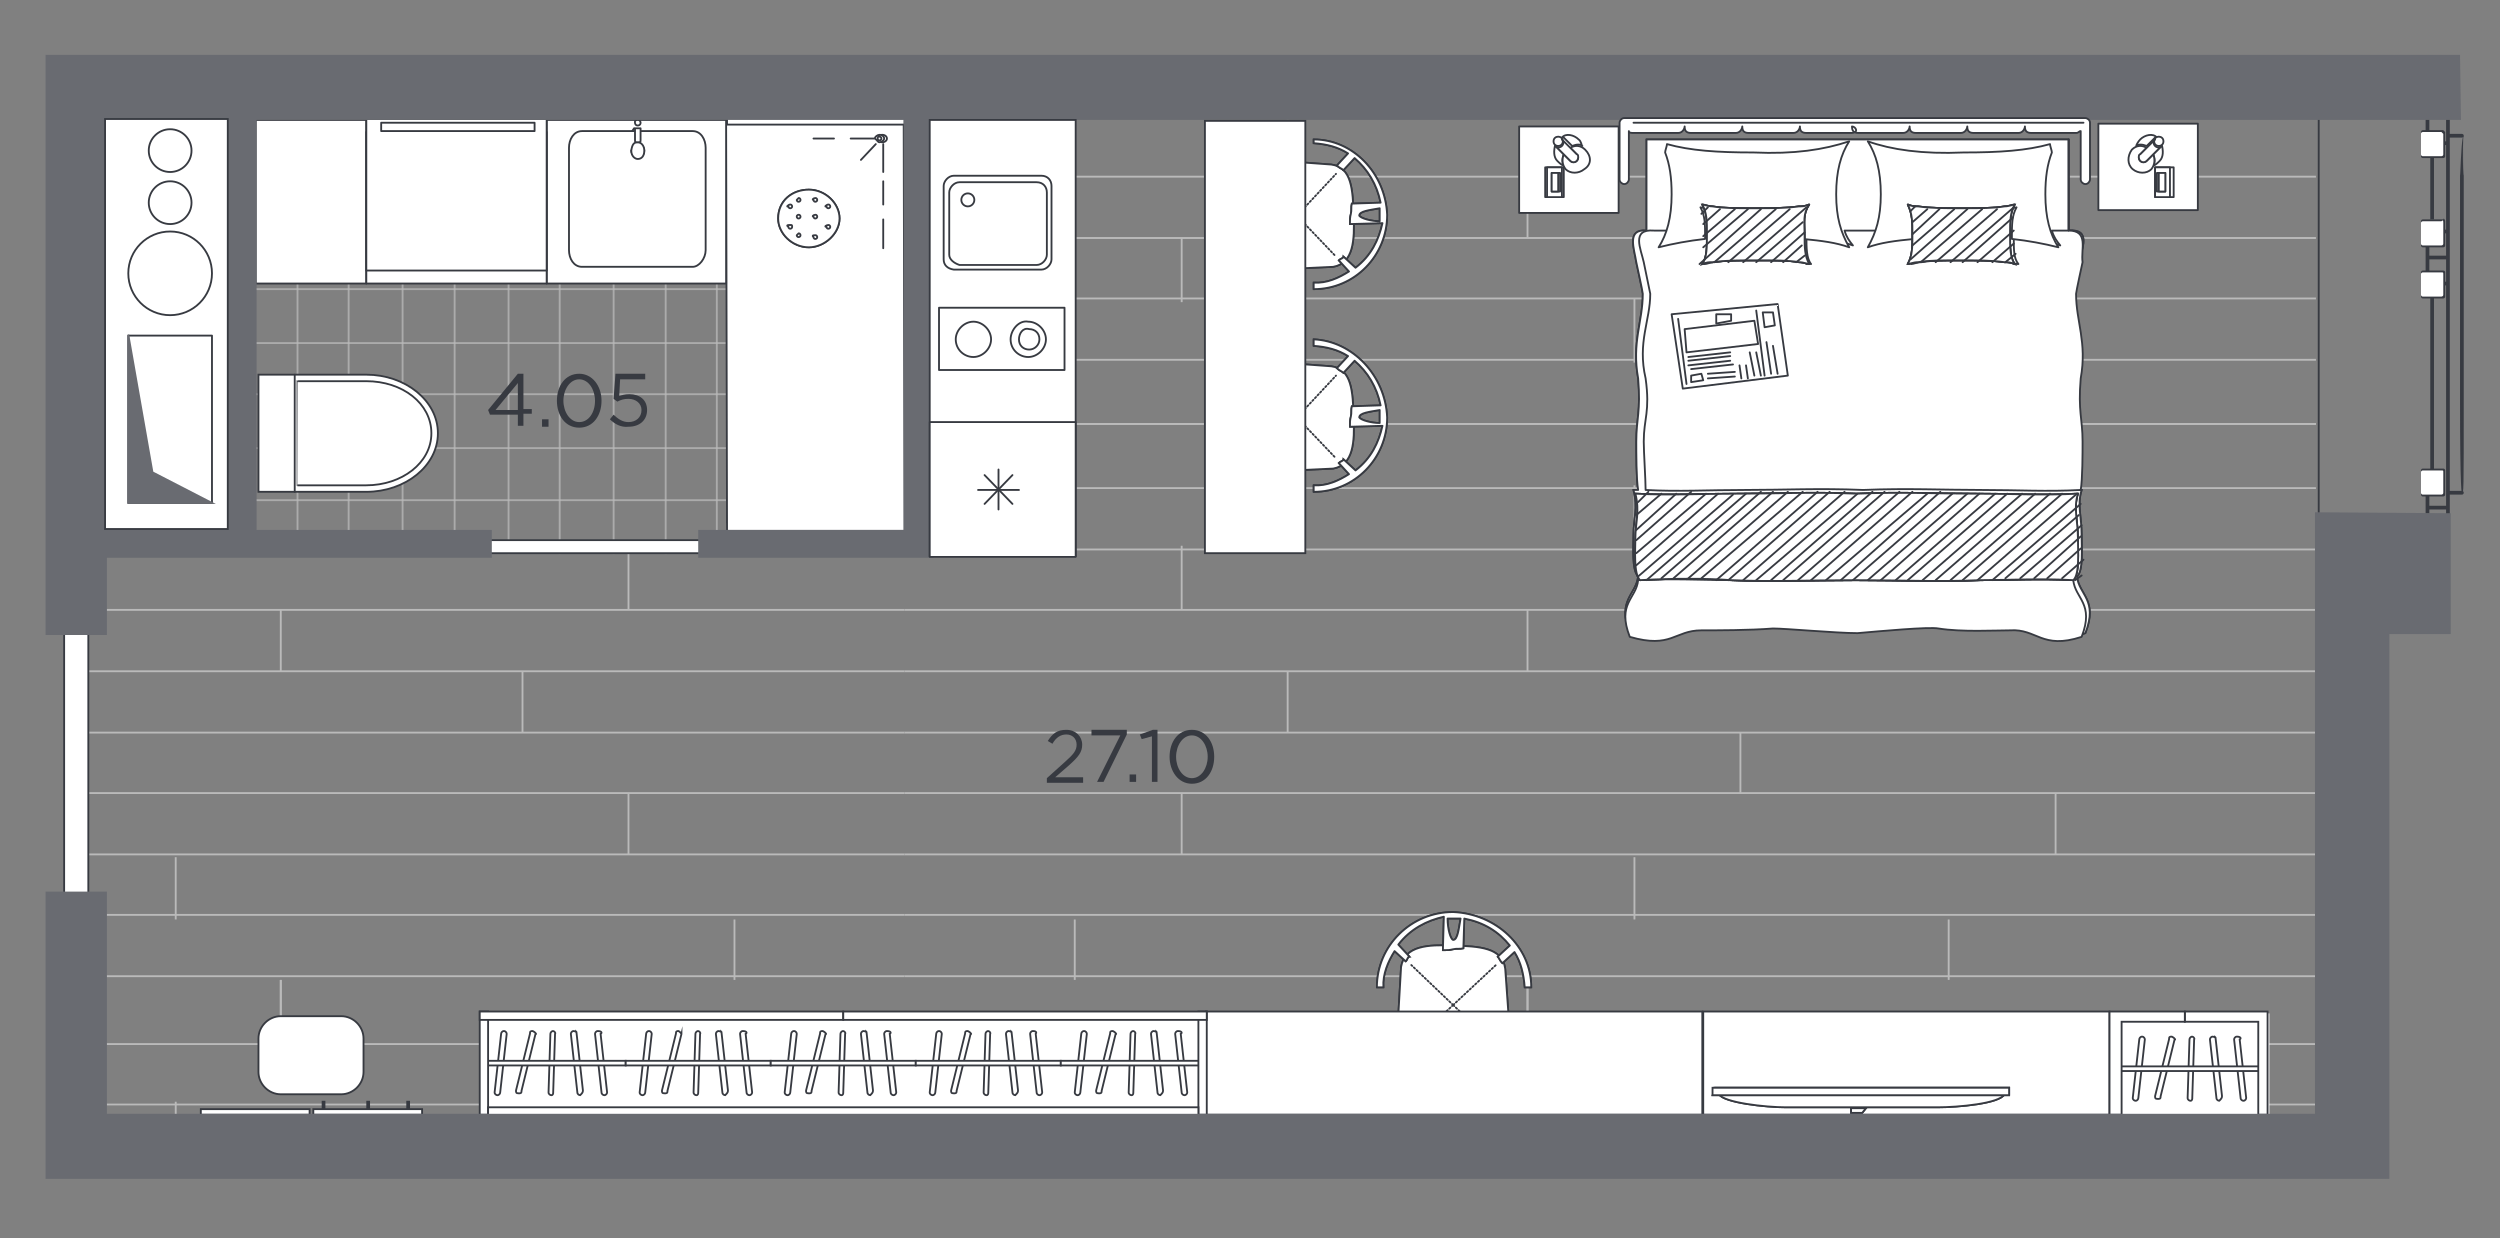 <?xml version="1.0" encoding="utf-8"?>
<!-- Generator: Adobe Illustrator 27.2.0, SVG Export Plug-In . SVG Version: 6.00 Build 0)  -->
<svg version="1.1" id="Слой_1" xmlns="http://www.w3.org/2000/svg" xmlns:xlink="http://www.w3.org/1999/xlink" x="0px" y="0px"
	 viewBox="0 0 268.9 133.2" style="enable-background:new 0 0 268.9 133.2;" xml:space="preserve">
<rect x="0" y="0" width="268.9" height="133.2" fill="#808080" stroke="none"/>
<style type="text/css">
	.st0{clip-path:url(#SVGID_00000127762670677556269440000013032306128104969610_);}
	.st1{fill:none;}
	.st2{fill:none;stroke:#BABABA;stroke-width:0.2;stroke-miterlimit:10;}
	.st3{opacity:0.74;fill:none;stroke:#BABABA;stroke-width:0.2;stroke-miterlimit:10;enable-background:new    ;}
	.st4{fill:#373A41;}
	.st5{fill:#FFFFFF;}
	.st6{fill:#FFFFFF;stroke:#373A41;stroke-width:0.2;stroke-linecap:round;stroke-linejoin:round;stroke-miterlimit:22.926;}
	.st7{fill:#FFFFFF;stroke:#373A41;stroke-width:0.2;stroke-miterlimit:22.926;}
	.st8{fill:#FFFFFF;stroke:#373A41;stroke-width:0.2;stroke-miterlimit:10;}
	.st9{fill:#696B71;stroke:#696B71;stroke-width:0.2;stroke-miterlimit:10;}
	.st10{fill-rule:evenodd;clip-rule:evenodd;fill:#FFFFFF;}
	.st11{fill-rule:evenodd;clip-rule:evenodd;fill:#FFFFFF;stroke:#373A41;stroke-width:0.2;stroke-miterlimit:10;}
	.st12{fill:#FFFFFF;stroke:#373A41;stroke-width:0.2;stroke-linecap:round;stroke-linejoin:round;stroke-miterlimit:22.926;}
	
		.st13{fill:#FFFFFF;stroke:#373A41;stroke-width:0.2;stroke-linecap:round;stroke-linejoin:round;stroke-miterlimit:22.926;stroke-dasharray:0.163,0.243;}
</style>
<g>
	<g>
		<g>
			<defs>
				<polygon id="SVGID_1_" points="249.1,55.2 249.1,12.6 98.8,12.6 98.8,58.5 7.2,58.5 7.2,123.3 249.1,123.3 				"/>
			</defs>
			<clipPath id="SVGID_00000055668941615758049250000018130122617476850084_">
				<use xlink:href="#SVGID_1_"  style="overflow:visible;"/>
			</clipPath>
			<g style="clip-path:url(#SVGID_00000055668941615758049250000018130122617476850084_);">
				<polygon class="st1" points="-22,-66.3 221.2,-66.3 221.8,-9.4 165.8,-9.6 166.2,89.4 218.3,89.4 218.9,162.1 65.9,162.1 
					65.9,52.8 -22,52.8 				"/>
				<g>
					<g>
						<g>
							<g>
								<line class="st2" x1="97.3" y1="105" x2="-188.8" y2="105"/>
								<line class="st2" x1="97.3" y1="98.4" x2="-188.8" y2="98.4"/>
								<line class="st2" x1="97.3" y1="91.9" x2="-188.8" y2="91.9"/>
								<line class="st2" x1="97.3" y1="85.3" x2="-188.8" y2="85.3"/>
								<line class="st2" x1="97.3" y1="78.8" x2="-188.8" y2="78.8"/>
								<line class="st2" x1="97.3" y1="72.2" x2="-188.8" y2="72.2"/>
								<line class="st2" x1="97.3" y1="65.6" x2="-188.8" y2="65.6"/>
								<line class="st2" x1="97.3" y1="59.1" x2="-188.8" y2="59.1"/>
								<line class="st2" x1="97.3" y1="52.5" x2="-188.8" y2="52.5"/>
								<line class="st2" x1="97.3" y1="45.6" x2="-188.8" y2="45.6"/>
								<line class="st2" x1="18.9" y1="52.2" x2="18.9" y2="59.1"/>
								<line class="st2" x1="30.2" y1="65.6" x2="30.2" y2="72.2"/>
								<line class="st2" x1="7.5" y1="78.8" x2="7.5" y2="85.3"/>
								<line class="st2" x1="18.9" y1="92.2" x2="18.9" y2="98.9"/>
								<line class="st2" x1="30.2" y1="105.4" x2="30.2" y2="111.9"/>
								<line class="st2" x1="67.6" y1="58.7" x2="67.6" y2="65.6"/>
								<line class="st2" x1="56.2" y1="72.2" x2="56.2" y2="78.8"/>
								<line class="st2" x1="67.6" y1="85.3" x2="67.6" y2="91.9"/>
								<line class="st2" x1="79" y1="98.9" x2="79" y2="105.4"/>
							</g>
							<g>
								<line class="st2" x1="97.3" y1="105" x2="383.4" y2="105"/>
								<line class="st2" x1="97.3" y1="98.4" x2="383.4" y2="98.4"/>
								<line class="st2" x1="97.3" y1="91.9" x2="383.4" y2="91.9"/>
								<line class="st2" x1="97.3" y1="85.3" x2="383.4" y2="85.3"/>
								<line class="st2" x1="97.3" y1="78.8" x2="383.4" y2="78.8"/>
								<line class="st2" x1="97.3" y1="72.2" x2="383.4" y2="72.2"/>
								<line class="st2" x1="97.3" y1="65.6" x2="383.4" y2="65.6"/>
								<line class="st2" x1="97.3" y1="59.1" x2="383.4" y2="59.1"/>
								<line class="st2" x1="97.3" y1="52.5" x2="383.4" y2="52.5"/>
								<line class="st2" x1="97.3" y1="45.6" x2="383.4" y2="45.6"/>
								<line class="st2" x1="175.8" y1="52.2" x2="175.8" y2="59.1"/>
								<line class="st2" x1="221.1" y1="58.7" x2="221.1" y2="65.6"/>
								<line class="st2" x1="164.3" y1="65.6" x2="164.3" y2="72.2"/>
								<line class="st2" x1="187.2" y1="78.8" x2="187.2" y2="85.3"/>
								<line class="st2" x1="221.1" y1="85.3" x2="221.1" y2="91.9"/>
								<line class="st2" x1="175.8" y1="92.2" x2="175.8" y2="98.9"/>
								<line class="st2" x1="209.6" y1="98.9" x2="209.6" y2="105.4"/>
								<line class="st2" x1="164.3" y1="105.4" x2="164.3" y2="111.9"/>
								<line class="st2" x1="127.1" y1="58.7" x2="127.1" y2="65.6"/>
								<line class="st2" x1="138.5" y1="72.2" x2="138.5" y2="78.8"/>
								<line class="st2" x1="127.1" y1="85.3" x2="127.1" y2="91.9"/>
								<line class="st2" x1="115.6" y1="98.9" x2="115.6" y2="105.4"/>
							</g>
						</g>
						<g>
							<g>
								<line class="st2" x1="97.3" y1="112.3" x2="-188.8" y2="112.3"/>
								<line class="st2" x1="97.3" y1="118.8" x2="-188.8" y2="118.8"/>
								<line class="st2" x1="97.3" y1="125.5" x2="-188.8" y2="125.5"/>
								<line class="st2" x1="97.3" y1="132" x2="-188.8" y2="132"/>
								<line class="st2" x1="7.5" y1="138.5" x2="7.5" y2="132"/>
								<line class="st2" x1="18.9" y1="125" x2="18.9" y2="118.5"/>
								<line class="st2" x1="30.2" y1="111.9" x2="30.2" y2="105.4"/>
								<line class="st2" x1="67.6" y1="132" x2="67.6" y2="125.5"/>
								<line class="st2" x1="79" y1="118.5" x2="79" y2="111.9"/>
							</g>
							<g>
								<line class="st2" x1="97.3" y1="112.3" x2="383.4" y2="112.3"/>
								<line class="st2" x1="97.3" y1="118.8" x2="383.4" y2="118.8"/>
								<line class="st2" x1="97.3" y1="125.5" x2="383.4" y2="125.5"/>
								<line class="st2" x1="97.3" y1="132" x2="383.4" y2="132"/>
								<line class="st2" x1="187.2" y1="138.5" x2="187.2" y2="132"/>
								<line class="st2" x1="221.1" y1="132" x2="221.1" y2="125.5"/>
								<line class="st2" x1="175.8" y1="125" x2="175.8" y2="118.5"/>
								<line class="st2" x1="209.6" y1="118.5" x2="209.6" y2="111.9"/>
								<line class="st2" x1="164.3" y1="111.9" x2="164.3" y2="105.4"/>
								<line class="st2" x1="127.1" y1="132" x2="127.1" y2="125.5"/>
								<line class="st2" x1="115.6" y1="118.5" x2="115.6" y2="111.9"/>
							</g>
						</g>
					</g>
					<g>
						<g>
							<g>
								<line class="st2" x1="97.3" y1="5.9" x2="383.4" y2="5.9"/>
								<line class="st2" x1="97.3" y1="12.4" x2="383.4" y2="12.4"/>
								<line class="st2" x1="97.3" y1="19" x2="383.4" y2="19"/>
								<line class="st2" x1="97.3" y1="25.6" x2="383.4" y2="25.6"/>
								<line class="st2" x1="97.3" y1="32.1" x2="383.4" y2="32.1"/>
								<line class="st2" x1="97.3" y1="38.7" x2="383.4" y2="38.7"/>
								<line class="st2" x1="97.3" y1="45.6" x2="383.4" y2="45.6"/>
								<line class="st2" x1="175.8" y1="39" x2="175.8" y2="32.1"/>
								<line class="st2" x1="221.1" y1="32.5" x2="221.1" y2="25.6"/>
								<line class="st2" x1="164.3" y1="25.6" x2="164.3" y2="19"/>
								<line class="st2" x1="187.2" y1="12.4" x2="187.2" y2="5.9"/>
								<line class="st2" x1="221.1" y1="5.9" x2="221.1" y2="-0.7"/>
								<line class="st2" x1="127.1" y1="32.5" x2="127.1" y2="25.6"/>
								<line class="st2" x1="138.5" y1="19" x2="138.5" y2="12.4"/>
								<line class="st2" x1="127.1" y1="5.9" x2="127.1" y2="-0.7"/>
							</g>
							<g>
								<line class="st2" x1="97.3" y1="5.9" x2="-188.8" y2="5.9"/>
								<line class="st2" x1="97.3" y1="12.4" x2="-188.8" y2="12.4"/>
								<line class="st2" x1="97.3" y1="19" x2="-188.8" y2="19"/>
								<line class="st2" x1="97.3" y1="25.6" x2="-188.8" y2="25.6"/>
								<line class="st2" x1="97.3" y1="32.1" x2="-188.8" y2="32.1"/>
								<line class="st2" x1="97.3" y1="38.7" x2="-188.8" y2="38.7"/>
								<line class="st2" x1="97.3" y1="45.6" x2="-188.8" y2="45.6"/>
								<line class="st2" x1="18.9" y1="39" x2="18.9" y2="32.1"/>
								<line class="st2" x1="30.2" y1="25.6" x2="30.2" y2="19"/>
								<line class="st2" x1="7.5" y1="12.4" x2="7.5" y2="5.9"/>
								<line class="st2" x1="67.6" y1="32.5" x2="67.6" y2="25.6"/>
								<line class="st2" x1="56.2" y1="19" x2="56.2" y2="12.4"/>
								<line class="st2" x1="67.6" y1="5.9" x2="67.6" y2="-0.7"/>
							</g>
						</g>
					</g>
				</g>
			</g>
		</g>
	</g>
</g>
<g>
	<line class="st3" x1="26.9" y1="53.8" x2="101.3" y2="53.8"/>
	<line class="st3" x1="26.9" y1="59.3" x2="101" y2="59.3"/>
	<line class="st3" x1="26.9" y1="48.2" x2="101.3" y2="48.2"/>
	<line class="st3" x1="26.9" y1="42.4" x2="101.3" y2="42.4"/>
	<line class="st3" x1="26.9" y1="36.9" x2="101.3" y2="36.9"/>
	<line class="st3" x1="26.9" y1="31.1" x2="101.3" y2="31.1"/>
	<line class="st3" x1="26.9" y1="25.5" x2="101.3" y2="25.5"/>
	<line class="st3" x1="26.9" y1="19.7" x2="101" y2="19.7"/>
	<line class="st3" x1="26.9" y1="14.2" x2="101" y2="14.2"/>
	<line class="st3" x1="71.6" y1="59.6" x2="71.6" y2="12.4"/>
	<line class="st3" x1="77.1" y1="59.6" x2="77.1" y2="12.4"/>
	<line class="st3" x1="66" y1="59.6" x2="66" y2="12.4"/>
	<line class="st3" x1="60.2" y1="59.6" x2="60.2" y2="12.4"/>
	<line class="st3" x1="54.7" y1="59.6" x2="54.7" y2="12.4"/>
	<line class="st3" x1="99.5" y1="59.6" x2="99.5" y2="11.9"/>
	<line class="st3" x1="94" y1="59.6" x2="94" y2="11.9"/>
	<line class="st3" x1="88.2" y1="59.6" x2="88.2" y2="12.4"/>
	<line class="st3" x1="82.7" y1="59.6" x2="82.7" y2="12.4"/>
	<line class="st3" x1="48.9" y1="59.6" x2="48.9" y2="12.4"/>
	<line class="st3" x1="43.3" y1="59.6" x2="43.3" y2="12.4"/>
	<line class="st3" x1="37.5" y1="59.6" x2="37.5" y2="12.4"/>
	<line class="st3" x1="32" y1="59.6" x2="32" y2="12.4"/>
</g>
<rect x="263.1" y="12.1" class="st4" width="0.4" height="43.2"/>
<path class="st4" d="M265,14.6V43c0,9.9,0,10.1-0.2,10.1l0,0c0,0-0.2,0-0.2-10.1V14.6C264.6,24.3,264.6,14.4,265,14.6L265,14.6
	C264.8,14.4,265,24.3,265,14.6z"/>
<path class="st4" d="M263.4,14.4h1.4c0,0,0.2,0,0.2,0.2l0,0c0,0,0,0.2-0.2,0.2h-1.4C263.2,14.6,263.2,14.6,263.4,14.4L263.4,14.4
	C263.2,14.4,263.2,14.4,263.4,14.4z"/>
<path class="st4" d="M263.4,52.8h1.4c0,0,0.2,0,0.2,0.2l0,0c0,0,0,0.2-0.2,0.2h-1.4C263.2,53,263.2,53,263.4,52.8L263.4,52.8
	C263.2,52.8,263.2,52.8,263.4,52.8z"/>
<rect x="261.4" y="16.8" class="st4" width="0.4" height="6.8"/>
<rect x="261.4" y="32" class="st4" width="0.4" height="18.7"/>
<rect x="261.2" y="27.5" class="st4" width="2" height="0.4"/>
<rect x="262.8" y="24.7" class="st4" width="0.6" height="0.4"/>
<rect x="262.8" y="30.3" class="st4" width="0.6" height="0.4"/>
<rect x="260.9" y="26.3" class="st4" width="0.4" height="3"/>
<rect x="260.9" y="12" class="st4" width="0.4" height="2.2"/>
<rect x="261.2" y="15.2" class="st4" width="2.2" height="0.4"/>
<rect x="260.9" y="53.2" class="st4" width="0.4" height="2.2"/>
<rect x="261.2" y="54.4" class="st4" width="2.2" height="0.4"/>
<path class="st4" d="M263,50.6v2.6c0,0.2-0.2,0.2-0.2,0.2h-2.2c-0.2,0-0.2-0.2-0.2-0.2v-2.6c0-0.2,0.2-0.2,0.2-0.2h2.2
	C262.8,50.4,263,50.4,263,50.6z"/>
<path class="st5" d="M262.8,50.8V53c0,0.2-0.2,0.2-0.2,0.2h-2c-0.2,0-0.2-0.2-0.2-0.2v-2.2c0-0.2,0.2-0.2,0.2-0.2h2
	C262.8,50.6,262.8,50.6,262.8,50.8z"/>
<path class="st4" d="M263,29.3v2.6c0,0.2-0.2,0.2-0.2,0.2h-2.2c-0.2,0-0.2-0.2-0.2-0.2v-2.6c0-0.2,0.2-0.2,0.2-0.2h2.2
	C262.8,29.1,263,29.1,263,29.3z"/>
<path class="st5" d="M262.8,29.5v2.2c0,0.2-0.2,0.2-0.2,0.2h-2c-0.2,0-0.2-0.2-0.2-0.2v-2.2c0-0.2,0.2-0.2,0.2-0.2h2
	C262.8,29.3,262.8,29.3,262.8,29.5z"/>
<path class="st4" d="M263,23.8v2.6c0,0.2-0.2,0.2-0.2,0.2h-2.2c-0.2,0-0.2-0.2-0.2-0.2v-2.6c0-0.2,0.2-0.2,0.2-0.2h2.2
	C262.8,23.4,263,23.6,263,23.8z"/>
<path class="st5" d="M262.8,24v2.2c0,0.2-0.2,0.2-0.2,0.2h-2c-0.2,0-0.2-0.2-0.2-0.2V24c0-0.2,0.2-0.2,0.2-0.2h2
	C262.8,23.6,262.8,23.8,262.8,24z"/>
<path class="st4" d="M263,14.2v2.6c0,0.2-0.2,0.2-0.2,0.2h-2.2c-0.2,0-0.2-0.2-0.2-0.2v-2.6c0-0.2,0.2-0.2,0.2-0.2h2.2L263,14.2z"/>
<path class="st5" d="M262.8,14.4v2.2c0,0.2-0.2,0.2-0.2,0.2h-2c-0.2,0-0.2-0.2-0.2-0.2v-2.2c0-0.2,0.2-0.2,0.2-0.2h2L262.8,14.4z"/>
<rect x="249.3" y="11.9" class="st4" width="0.2" height="43.6"/>
<rect x="6.9" y="66.3" class="st6" width="2.6" height="33.3"/>
<rect x="49.3" y="58.1" class="st6" width="28.7" height="1.4"/>
<rect x="78.2" y="12.7" class="st6" width="19.1" height="43.5"/>
<polygon class="st6" points="97.3,57.1 97.2,13.4 78.1,13.4 78.2,57.1 "/>
<path class="st6" d="M87,20.4c1.8,0,3.3,1.5,3.3,3.1s-1.6,3.1-3.3,3.1c-1.8,0-3.3-1.5-3.3-3.1C83.7,21.6,85.2,20.4,87,20.4"/>
<path class="st6" d="M87,20.4c1.8,0,3.3,1.5,3.3,3.1s-1.6,3.1-3.3,3.1c-1.8,0-3.3-1.5-3.3-3.1C83.7,21.6,85.2,20.4,87,20.4z"/>
<path class="st6" d="M85.9,25.1c0.2,0,0.2,0.2,0.2,0.2c0,0.2-0.2,0.2-0.2,0.2c-0.2,0-0.2-0.2-0.2-0.2L85.9,25.1"/>
<path class="st6" d="M85.9,23.1c0.2,0,0.2,0.2,0.2,0.2c0,0.2-0.2,0.2-0.2,0.2c-0.2,0-0.2-0.2-0.2-0.2C85.7,23.1,85.9,23.1,85.9,23.1
	"/>
<path class="st6" d="M85.9,21.3c0.2,0,0.2,0.2,0.2,0.2c0,0.2-0.2,0.2-0.2,0.2c-0.2,0-0.2-0.2-0.2-0.2L85.9,21.3"/>
<path class="st6" d="M87.7,25.3c0.2,0,0.2,0.2,0.2,0.2c0,0.2-0.2,0.2-0.2,0.2c-0.2,0-0.2-0.2-0.2-0.2C87.3,25.3,87.5,25.3,87.7,25.3
	"/>
<path class="st6" d="M87.7,23.1c0.2,0,0.2,0.2,0.2,0.2c0,0.2-0.2,0.2-0.2,0.2c-0.2,0-0.2-0.2-0.2-0.2C87.3,23.3,87.5,23.1,87.7,23.1
	"/>
<path class="st6" d="M87.7,21.3c0.2,0,0.2,0.2,0.2,0.2c0,0.2-0.2,0.2-0.2,0.2c-0.2,0-0.2-0.2-0.2-0.2C87.3,21.5,87.5,21.3,87.7,21.3
	"/>
<path class="st6" d="M89.1,24.2c0.2,0,0.2,0.2,0.2,0.2c0,0.2-0.2,0.2-0.2,0.2c-0.2,0-0.2-0.2-0.2-0.2C88.6,24.4,88.9,24.2,89.1,24.2
	"/>
<path class="st6" d="M89.1,22c0.2,0,0.2,0.2,0.2,0.2c0,0.2-0.2,0.2-0.2,0.2c-0.2,0-0.2-0.2-0.2-0.2C88.6,22.3,88.9,22,89.1,22"/>
<path class="st6" d="M85,24.2c0.2,0,0.2,0,0.2,0.2S85,24.6,85,24.6c-0.2,0-0.2-0.2-0.2-0.2C84.5,24.2,84.8,24.2,85,24.2"/>
<path class="st6" d="M85,22c0.2,0,0.2,0.2,0.2,0.2c0,0.2-0.2,0.2-0.2,0.2c-0.2,0-0.2-0.2-0.2-0.2C84.5,22.3,84.8,22,85,22"/>
<path class="st6" d="M94.4,14.9c0,0.2,0.2,0.4,0.5,0.4s0.5-0.2,0.5-0.4s-0.2-0.4-0.5-0.4S94.4,14.7,94.4,14.9z"/>
<path class="st6" d="M94.4,14.9c0,0.2,0.2,0.2,0.2,0.2c0.2,0,0.2-0.2,0.2-0.2c0-0.2-0.2-0.2-0.2-0.2C94.6,14.5,94.4,14.7,94.4,14.9z
	"/>
<line class="st6" x1="95" y1="15.5" x2="95" y2="18.5"/>
<line class="st6" x1="94" y1="14.9" x2="91.5" y2="14.9"/>
<line class="st6" x1="94.2" y1="15.5" x2="92.6" y2="17.2"/>
<line class="st6" x1="95" y1="19.5" x2="95" y2="22"/>
<line class="st6" x1="89.7" y1="14.9" x2="87.5" y2="14.9"/>
<line class="st6" x1="95" y1="23.6" x2="95" y2="26.7"/>
<path class="st6" d="M94.6,15.3c0.2,0,0.5-0.2,0.5-0.4s-0.2-0.4-0.5-0.4c-0.2,0-0.5,0.2-0.5,0.4C94.4,15.1,94.4,15.3,94.6,15.3"/>
<path class="st6" d="M94.4,14.9c0,0.2,0.2,0.2,0.2,0.2c0.2,0,0.2-0.2,0.2-0.2c0-0.2-0.2-0.2-0.2-0.2C94.6,14.5,94.4,14.7,94.4,14.9z
	"/>
<rect x="58.8" y="12.9" class="st6" width="19.3" height="17.6"/>
<path class="st6" d="M62.6,14.1h11.9c0.9,0,1.4,0.9,1.4,1.8v11c0,0.9-0.7,1.8-1.4,1.8H62.6c-0.9,0-1.4-0.9-1.4-1.8v-11
	C61.2,15,61.7,14.1,62.6,14.1z"/>
<path class="st6" d="M68.6,15.5c0.3,0,0.7,0.3,0.7,0.7c0,0.4-0.3,0.7-0.7,0.7c-0.3,0-0.7-0.3-0.7-0.7C68.2,15.8,68.2,15.5,68.6,15.5
	z"/>
<path class="st6" d="M68.6,15.3c0.3,0,0.7,0.3,0.7,0.9s-0.3,0.9-0.7,0.9c-0.3,0-0.7-0.3-0.7-0.9C68,15.5,68.2,15.3,68.6,15.3z"/>
<path class="st6" d="M68.6,12.9c0.3,0,0.3,0.3,0.3,0.3c0,0.3-0.3,0.3-0.3,0.3c-0.3,0-0.3-0.3-0.3-0.3S68.2,12.9,68.6,12.9z"/>
<path class="st6" d="M68.9,13.8L68.9,13.8V15c0,0.3,0,0.3-0.3,0.3s-0.3,0-0.3-0.3v-1.2l0,0C68.2,13.8,68.6,13.8,68.9,13.8
	C68.6,13.8,68.9,13.8,68.9,13.8z"/>
<line class="st6" x1="68.2" y1="13.8" x2="68" y2="14.1"/>
<g>
	<rect x="27.5" y="12.9" class="st6" width="11.9" height="17.6"/>
	<rect x="39.4" y="14.2" class="st6" width="19.4" height="16.3"/>
	<rect x="39.4" y="12.8" class="st6" width="19.4" height="16.3"/>
	<rect x="41" y="13.2" class="st6" width="16.5" height="0.9"/>
</g>
<path class="st7" d="M27.8,40.3h11.6c4.2,0,7.7,2.8,7.7,6.3s-3.5,6.3-7.7,6.3H27.8C27.8,52.9,27.8,40.3,27.8,40.3z"/>
<path class="st7" d="M32,41h7h0.4c3.9,0,7,2.4,7,5.6s-3.2,5.6-7,5.6H39h-7C32,52.2,32,41,32,41z"/>
<line class="st6" x1="31.7" y1="52.9" x2="31.7" y2="40.3"/>
<path class="st8" d="M39.1,115.3v-3.6c0-1.3-1.1-2.4-2.4-2.4h-6.5c-1.3,0-2.4,1.1-2.4,2.4v3.6c0,1.3,1.1,2.4,2.4,2.4h6.5
	C38,117.7,39.1,116.6,39.1,115.3z"/>
<g>
	<g>
		<g>
			<rect x="39.5" y="118.5" class="st8" width="0.2" height="0.7"/>
			<rect x="34.7" y="118.5" class="st8" width="0.2" height="0.7"/>
			<rect x="43.8" y="118.5" class="st8" width="0.2" height="0.7"/>
			<rect x="33.7" y="119.3" class="st8" width="11.7" height="0.6"/>
		</g>
	</g>
	<g>
		<g>
			<rect x="21.6" y="119.3" class="st8" width="11.7" height="0.6"/>
		</g>
	</g>
</g>
<polygon class="st9" points="5,68.2 5,6 264.5,6 264.6,12.8 100.2,12.8 100.3,59.9 75.2,59.9 75.2,57.1 97.3,57.1 97.3,12.8 
	27.5,12.8 27.5,57.1 52.8,57.1 52.8,59.9 11.4,59.9 11.4,68.2 "/>
<rect x="11.3" y="12.8" class="st8" width="13.2" height="44.1"/>
<g>
	<circle class="st6" cx="18.3" cy="29.4" r="4.5"/>
	<circle class="st6" cx="18.3" cy="21.8" r="2.3"/>
	<circle class="st6" cx="18.3" cy="16.2" r="2.3"/>
	<rect x="13.8" y="36.1" class="st6" width="9" height="18"/>
	<polygon class="st9" points="22.8,54.1 16.4,50.8 13.8,36 13.8,54.1 	"/>
</g>
<g>
	<g>
		<rect x="163.4" y="13.6" class="st6" width="10.7" height="9.3"/>
		<g>
			<path class="st10" d="M168.2,16.6l-0.9-0.9c0,0,0,0,0-0.2c-0.2,0.7-0.2,1.4,0.2,1.8c0.2,0.2,0.5,0.5,0.7,0.5
				C168,17.5,168,17.1,168.2,16.6 M169.8,15c-0.5-0.5-1.4-0.7-1.8-0.2c0,0,0,0,0.2,0l0.9,0.9c0.5-0.2,0.9-0.2,1.1,0
				C170.1,15.7,170.1,15.2,169.8,15"/>
			<path class="st6" d="M168.2,16.6l-0.9-0.9c0,0,0,0,0-0.2c-0.2,0.7-0.2,1.4,0.2,1.8c0.2,0.2,0.5,0.5,0.7,0.5
				C168,17.5,168,17.1,168.2,16.6z M169.8,15c-0.5-0.5-1.4-0.7-1.8-0.2c0,0,0,0,0.2,0l0.9,0.9c0.5-0.2,0.9-0.2,1.1,0
				C170.1,15.7,170.1,15.2,169.8,15z"/>
			<path class="st10" d="M170.5,16.1c-0.5-0.5-1.1-0.5-1.6-0.2l0.7,0.7c0.2,0.2,0.2,0.5,0,0.7s-0.5,0.2-0.7,0l-0.7-0.7
				c-0.2,0.5-0.2,1.1,0.2,1.6c0.5,0.5,1.4,0.5,2,0C171.2,17.7,171.2,16.8,170.5,16.1"/>
			<path class="st6" d="M170.5,16.1c-0.5-0.5-1.1-0.5-1.6-0.2l0.7,0.7c0.2,0.2,0.2,0.5,0,0.7s-0.5,0.2-0.7,0l-0.7-0.7
				c-0.2,0.5-0.2,1.1,0.2,1.6c0.5,0.5,1.4,0.5,2,0C171.2,17.7,171.2,16.8,170.5,16.1z"/>
			<path class="st10" d="M168,15c-0.2-0.2-0.5-0.2-0.7,0s-0.2,0.5,0,0.7s0.5,0.2,0.7,0S168.2,15,168,15"/>
			<circle class="st6" cx="167.6" cy="15.2" r="0.5"/>
			<path class="st10" d="M169.6,16.6L168,15c0.2,0.2,0.2,0.5,0,0.7s-0.5,0.2-0.7,0l1.6,1.6c0.2,0.2,0.5,0.2,0.7,0
				S169.8,16.6,169.6,16.6"/>
			<path class="st6" d="M169.6,16.6L168,15c0.2,0.2,0.2,0.5,0,0.7s-0.5,0.2-0.7,0l1.6,1.6c0.2,0.2,0.5,0.2,0.7,0
				S169.8,16.6,169.6,16.6z"/>
			<rect x="166.2" y="18" class="st10" width="2" height="3.2"/>
			<rect x="166.2" y="18" class="st6" width="2" height="3.2"/>
			<rect x="166.4" y="18" class="st10" width="1.6" height="3.2"/>
			<rect x="166.4" y="18" class="st6" width="1.6" height="3.2"/>
			<rect x="166.9" y="18.6" class="st10" width="0.9" height="2"/>
			<rect x="166.9" y="18.6" class="st6" width="0.9" height="2"/>
			<rect x="166.9" y="18.6" class="st10" width="0.7" height="2"/>
			<rect x="166.9" y="18.6" class="st6" width="0.7" height="2"/>
		</g>
	</g>
	<g>
		<rect x="225.7" y="13.3" class="st6" width="10.7" height="9.3"/>
		<g>
			<path class="st10" d="M231.6,16.6l0.9-0.9c0,0,0,0,0-0.2c0.2,0.7,0.2,1.4-0.2,1.8c-0.2,0.2-0.5,0.5-0.7,0.5
				C231.8,17.5,231.8,17.1,231.6,16.6 M230.2,15c0.5-0.5,1.4-0.7,1.8-0.2c0,0,0,0-0.2,0l-0.9,0.9c-0.5-0.2-0.9-0.2-1.1,0
				C229.7,15.7,230,15.2,230.2,15"/>
			<path class="st6" d="M231.6,16.6l0.9-0.9c0,0,0,0,0-0.2c0.2,0.7,0.2,1.4-0.2,1.8c-0.2,0.2-0.5,0.5-0.7,0.5
				C231.8,17.5,231.8,17.1,231.6,16.6z M230.2,15c0.5-0.5,1.4-0.7,1.8-0.2c0,0,0,0-0.2,0l-0.9,0.9c-0.5-0.2-0.9-0.2-1.1,0
				C229.7,15.7,230,15.2,230.2,15z"/>
			<path class="st10" d="M229.3,16.1c0.5-0.5,1.1-0.5,1.6-0.2l-0.7,0.7c-0.2,0.2-0.2,0.5,0,0.7s0.5,0.2,0.7,0l0.7-0.7
				c0.2,0.5,0.2,1.1-0.2,1.6c-0.5,0.5-1.4,0.5-2,0C228.8,17.7,228.8,16.8,229.3,16.1"/>
			<path class="st6" d="M229.3,16.1c0.5-0.5,1.1-0.5,1.6-0.2l-0.7,0.7c-0.2,0.2-0.2,0.5,0,0.7s0.5,0.2,0.7,0l0.7-0.7
				c0.2,0.5,0.2,1.1-0.2,1.6c-0.5,0.5-1.4,0.5-2,0C228.8,17.7,228.8,16.8,229.3,16.1z"/>
			<path class="st10" d="M231.8,15c0.2-0.2,0.5-0.2,0.7,0s0.2,0.5,0,0.7s-0.5,0.2-0.7,0S231.6,15,231.8,15"/>
			<circle class="st6" cx="232.2" cy="15.2" r="0.5"/>
			<path class="st10" d="M230.2,16.6l1.6-1.6c-0.2,0.2-0.2,0.5,0,0.7s0.5,0.2,0.7,0l-1.6,1.6c-0.2,0.2-0.5,0.2-0.7,0
				S230,16.6,230.2,16.6"/>
			<path class="st6" d="M230.2,16.6l1.6-1.6c-0.2,0.2-0.2,0.5,0,0.7s0.5,0.2,0.7,0l-1.6,1.6c-0.2,0.2-0.5,0.2-0.7,0
				S230,16.6,230.2,16.6z"/>
			<rect x="231.8" y="18" class="st10" width="2" height="3.2"/>
			<rect x="231.8" y="18" class="st6" width="2" height="3.2"/>
			<rect x="231.8" y="18" class="st10" width="1.6" height="3.2"/>
			<rect x="231.8" y="18" class="st6" width="1.6" height="3.2"/>
			<rect x="232" y="18.6" class="st10" width="0.9" height="2"/>
			<rect x="232" y="18.6" class="st6" width="0.9" height="2"/>
			<rect x="232.2" y="18.6" class="st10" width="0.7" height="2"/>
			<rect x="232.2" y="18.6" class="st6" width="0.7" height="2"/>
		</g>
	</g>
	<g>
		<path class="st10" d="M199.1,14.3h-4.8c-0.5,0-0.7-0.2-0.7-0.7c0,0.2-0.2,0.7-0.7,0.7h-4.8c-0.5,0-0.7-0.2-0.7-0.7
			c0,0.2-0.2,0.7-0.7,0.7h-4.8c-0.5,0-0.7-0.2-0.7-0.7c0,0.2-0.2,0.7-0.7,0.7h-4.8c-0.2,0-0.5,0-0.5-0.2v5.2c0,0.2-0.2,0.5-0.5,0.5
			l0,0c-0.2,0-0.5-0.2-0.5-0.5v-6.1c0-0.2,0.2-0.5,0.5-0.5h49.6c0.2,0,0.5,0.2,0.5,0.5v6.1c0,0.2-0.2,0.5-0.5,0.5l0,0
			c-0.2,0-0.5-0.2-0.5-0.5v-5.2c-0.2,0-0.2,0.2-0.5,0.2h-4.8c-0.5,0-0.7-0.2-0.7-0.7c0,0.2-0.2,0.7-0.7,0.7h-4.8
			c-0.5,0-0.7-0.2-0.7-0.7c0,0.2-0.2,0.7-0.7,0.7h-4.8c-0.5,0-0.7-0.2-0.7-0.7c0,0.2-0.2,0.7-0.7,0.7h-4.8c-0.5,0-0.7-0.2-0.7-0.7
			C199.6,13.6,200,14.3,199.1,14.3"/>
		<path class="st6" d="M199.1,14.3h-4.8c-0.5,0-0.7-0.2-0.7-0.7c0,0.2-0.2,0.7-0.7,0.7h-4.8c-0.5,0-0.7-0.2-0.7-0.7
			c0,0.2-0.2,0.7-0.7,0.7h-4.8c-0.5,0-0.7-0.2-0.7-0.7c0,0.2-0.2,0.7-0.7,0.7h-4.8c-0.2,0-0.5,0-0.5-0.2v5.2c0,0.2-0.2,0.5-0.5,0.5
			l0,0c-0.2,0-0.5-0.2-0.5-0.5v-6.1c0-0.2,0.2-0.5,0.5-0.5h49.6c0.2,0,0.5,0.2,0.5,0.5v6.1c0,0.2-0.2,0.5-0.5,0.5l0,0
			c-0.2,0-0.5-0.2-0.5-0.5v-5.2c-0.2,0-0.2,0.2-0.5,0.2h-4.8c-0.5,0-0.7-0.2-0.7-0.7c0,0.2-0.2,0.7-0.7,0.7h-4.8
			c-0.5,0-0.7-0.2-0.7-0.7c0,0.2-0.2,0.7-0.7,0.7h-4.8c-0.5,0-0.7-0.2-0.7-0.7c0,0.2-0.2,0.7-0.7,0.7h-4.8c-0.5,0-0.7-0.2-0.7-0.7
			C199.6,13.6,200,14.3,199.1,14.3z"/>
		<path class="st11" d="M222.5,15v9.8c2.5-0.2,1.4,2,1.1,3.4l-0.7,3.4c0,2.9,1.4,5.2,0.5,9.1c-0.5,3.6,0.2,4.3,0.2,6.8
			c0,1.1-0.2,4.1-0.2,5.2c0.2,0,0.2,0,0.5,0c-0.5,1.6,0,2.9,0,4.8c0,1.4,0.2,3.9-0.5,4.5c0.2,2,2.3,2.5,0.9,6.1
			c-4.1,1.4-4.1-0.5-7.7-0.7c-1.4-0.2-5.2,0.2-7.7-0.2c-1.6-0.2-6.8,0.5-9.1,0.5s-7.7-0.5-9.1-0.5c-2.5,0.2-6.1,0.2-7.7,0.2
			c-2.9,0-3.2,2-7.7,0.7c-1.4-3.6,0.7-4.1,0.9-6.1c-0.7-0.7-0.5-3.2-0.5-4.5c0-1.6,0.5-2.9,0-4.8c0.2,0,0.2,0,0.5,0
			c-0.2-1.1-0.2-4.1-0.2-5.2c0-2.5,0.5-3.2,0.2-6.8c-0.7-3.9,0.5-6.1,0.5-9.1c0-0.2-0.7-3.4-0.7-3.4c-0.2-1.4-1.1-3.6,1.1-3.4V15
			L222.5,15z"/>
		<path class="st6" d="M222.5,15v9.8c2.5-0.2,1.4,2,1.1,3.4l-0.7,3.4c0,2.9,1.4,5.2,0.5,9.1c-0.5,3.6,0.2,4.3,0.2,6.8
			c0,1.1-0.2,4.1-0.2,5.2c0.2,0,0.2,0,0.5,0c-0.5,1.6,0,2.9,0,4.8c0,1.4,0.2,3.9-0.5,4.5c0.2,2,2.3,2.5,0.9,6.1
			c-4.1,1.4-4.1-0.5-7.7-0.7c-1.4-0.2-5.2,0.2-7.7-0.2c-1.6-0.2-6.8,0.5-9.1,0.5s-7.7-0.5-9.1-0.5c-2.5,0.2-6.1,0.2-7.7,0.2
			c-2.9,0-3.2,2-7.7,0.7c-1.4-3.6,0.7-4.1,0.9-6.1c-0.7-0.7-0.5-3.2-0.5-4.5c0-1.6,0.5-2.9,0-4.8c0.2,0,0.2,0,0.5,0
			c-0.2-1.1-0.2-4.1-0.2-5.2c0-2.5,0.5-3.2,0.2-6.8c-0.7-3.9,0.5-6.1,0.5-9.1c0-0.2-0.7-3.4-0.7-3.4c-0.2-1.4-1.1-3.6,1.1-3.4V15
			L222.5,15z"/>
		<path class="st6" d="M199.8,68.1c-2.3,0-7.7-0.5-9.1-0.5c-2.5,0.2-6.1,0.2-7.7,0.2c-2.9,0-3.2,2-7.7,0.7c-1.4-3.6,0.7-4.1,0.9-6.1
			c3.6-0.2,7,0,10,0c4.5,0.2,8.4,0,13.4,0c5.2,0,8.8,0.2,13.4,0c2.9,0,6.4-0.2,10,0c0.2,2,2.3,2.5,0.9,6.1c-4.3,1.4-4.8-0.9-7.7-0.7
			c-1.6,0-5.2,0.2-7.7-0.2C207.5,67.4,202.1,67.9,199.8,68.1z M222.5,24.8h-1.8c0.2,0.7,0.5,1.1,0.9,1.6c-1.4-0.5-2.9-0.7-5-0.9
			c0,1.4,0,2.3,0.5,2.9c-0.5,0-0.7-0.2-1.1-0.2c-1.4-0.2-2.9-0.2-4.8-0.2c-1.8,0-3.4,0-4.5,0.2c-0.5,0-0.9,0.2-1.1,0.2l0,0
			c0.5-0.7,0.5-1.8,0.5-2.9c-1.8,0.2-3.4,0.5-5,0.9c0.5-0.5,0.7-1.1,0.9-1.6h-1.8h-1.8c0.2,0.7,0.5,1.1,0.9,1.6
			c-1.4-0.5-2.9-0.7-5-0.9c0,1.1,0,2.3,0.5,2.9l0,0c-0.5-0.2-0.7-0.2-1.1-0.2c-1.4-0.2-2.7-0.2-4.5-0.2c-2,0-3.6,0-4.8,0.2
			c-0.5,0-0.7,0.2-1.1,0.2c0.5-0.7,0.5-1.8,0.5-2.9c-1.8,0.2-3.4,0.5-5,0.9c0.5-0.5,0.7-1.1,0.9-1.6h-1.8c-2.5-0.2-1.4,2-1.1,3.4
			l0.7,3.4c0,2.9-1.4,5.2-0.5,9.1c0.5,3.6-0.2,4.3-0.2,6.8c0,1.1,0.2,4.1,0.2,5.2c3.6,0.2,6.6,0,10.7,0c4.3,0,7.9-0.2,12.7,0
			c4.8-0.2,8.6,0,12.7,0c4.1,0,7,0.2,10.7,0c0.2-1.1,0.2-4.1,0.2-5.2c0-2.5-0.5-3.2-0.2-6.8c0.7-3.9-0.5-6.1-0.5-9.1
			c0-0.2,0.7-3.4,0.7-3.4C223.8,26.8,224.7,24.8,222.5,24.8z"/>
		<path class="st6" d="M200.9,15.2c0.9,1.4,1.4,3.2,1.4,5.7s-0.5,4.1-1.4,5.7c1.4-0.5,2.9-0.7,5-0.9v-0.2c0-1.4,0-2.5-0.5-3.2
			c0.5,0,0.7,0.2,1.1,0.2c1.4,0.2,2.9,0.2,4.8,0.2c1.8,0,3.4,0,4.5-0.2c0.5,0,0.9-0.2,1.1-0.2l0,0c-0.5,0.9-0.5,1.8-0.5,3.2v0.2
			c1.8,0.2,3.4,0.5,5,0.9c-0.9-1.4-1.4-3.2-1.4-5.7c0-1.8,0.2-3.2,0.7-4.5c0-0.2-0.2-0.7-0.2-0.9c-2.5,0.7-5.4,0.9-9.3,0.9
			C206.8,16.6,203.4,16.1,200.9,15.2z"/>
		<path class="st6" d="M198.9,15.2c-0.9,1.4-1.4,3.2-1.4,5.7s0.5,4.1,1.4,5.7c-1.4-0.5-2.9-0.7-5-0.9v-0.2c0-1.4,0-2.5,0.5-3.2
			c-0.5,0-0.7,0.2-1.1,0.2c-1.4,0.2-2.9,0.2-4.8,0.2c-1.9,0-3.4,0-4.5-0.2c-0.5,0-0.9-0.2-1.1-0.2l0,0c0.5,0.9,0.5,1.8,0.5,3.2v0.2
			c-1.8,0.2-3.4,0.5-5,0.9c0.9-1.4,1.4-3.2,1.4-5.7c0-1.8-0.2-3.2-0.7-4.5c0-0.2,0.2-0.7,0.2-0.9c2.5,0.7,5.4,0.9,9.3,0.9
			C193,16.6,196.2,16.1,198.9,15.2z"/>
		<path class="st6" d="M205.2,22c0.5,0.2,0.7,0.2,1.1,0.2c1.4,0.2,2.9,0.2,4.8,0.2c1.8,0,3.4,0,4.5-0.2c0.5,0,0.9-0.2,1.1-0.2l0,0
			c-0.5,0.9-0.5,1.8-0.5,3.2s0,2.5,0.5,3.2c-0.5-0.2-0.7-0.2-1.1-0.2c-1.4-0.2-2.9-0.2-4.8-0.2c-1.8,0-3.4,0-4.5,0.2
			c-0.5,0-0.9,0.2-1.1,0.2l0,0c0.5-0.9,0.5-1.8,0.5-3.2C205.7,23.9,205.7,23,205.2,22z M194.6,22c-0.5,0.2-0.7,0.2-1.1,0.2
			c-1.4,0.2-2.9,0.2-4.8,0.2c-1.9,0-3.4,0-4.5-0.2c-0.5,0-0.9-0.2-1.1-0.2l0,0c0.5,0.9,0.5,1.8,0.5,3.2s0,2.5-0.5,3.2
			c0.5-0.2,0.7-0.2,1.1-0.2c1.4-0.2,2.9-0.2,4.8-0.2c1.8,0,3.4,0,4.5,0.2c0.5,0,0.9,0.2,1.1,0.2l0,0c-0.5-0.9-0.5-1.8-0.5-3.2
			C194.1,23.9,193.9,23,194.6,22z"/>
		<path class="st6" d="M176.4,62.4c-0.7-0.7-0.5-3.2-0.5-4.5c0-1.6,0.5-2.9,0-4.8c3.9,0.2,6.8,0,11.1,0s7.9-0.2,12.7,0
			c4.8-0.2,8.6,0,12.7,0c4.1,0,7.3,0.2,11.1,0c-0.5,1.6,0,2.9,0,4.8c0,1.4,0.2,3.9-0.5,4.5c-3.6-0.2-7,0-10,0c-4.5,0.2-8.4,0-13.4,0
			c-5.2,0-8.8,0.2-13.4,0C183.5,62.2,180,62.2,176.4,62.4z"/>
		<line class="st6" x1="222.5" y1="24.8" x2="222.5" y2="15"/>
		<path class="st6" d="M182.5,35.2l-1.1,1.6 M184.1,35.2l-2.5,2.7 M185.5,35l-2.5,2.7 M187.1,34.8l-2.5,2.7 M188.4,34.5l-2.5,2.9
			 M188.9,35.7l-1.4,1.6 M189.1,37L189.1,37"/>
		<polygon class="st6" points="192.3,40.4 191.2,32.7 179.8,33.8 181,41.8 		"/>
		<line class="st6" x1="189.8" y1="40.4" x2="188.9" y2="33.4"/>
		<line class="st6" x1="181.4" y1="41.3" x2="180.5" y2="34.3"/>
		<line class="st6" x1="191.2" y1="40.2" x2="190.7" y2="37.2"/>
		<path class="st6" d="M183.7,40.2l2.9-0.2 M183.7,40.7l2.9-0.2"/>
		<path class="st6" d="M181.6,39.3l4.5-0.5 M181.9,39.7l4.5-0.5"/>
		<path class="st6" d="M181.6,38.4l4.5-0.5 M181.6,38.8l4.5-0.5"/>
		<line class="st6" x1="190.5" y1="40.2" x2="190" y2="36.8"/>
		<path class="st6" d="M189.4,40.4l-0.5-2.5 M188.7,40.4l-0.5-2.5 M188,40.7l-0.2-1.4 M187.3,40.7l-0.2-1.4"/>
		<polygon class="st6" points="190.9,35 190.7,33.6 189.6,33.6 189.8,35.2 		"/>
		<polygon class="st6" points="189.1,37 188.7,34.5 181.2,35.4 181.4,37.9 		"/>
		<polygon class="st6" points="186.2,34.5 186.2,33.8 184.6,33.8 184.6,34.8 		"/>
		<polygon class="st6" points="181.9,41.1 181.9,40.4 183,40.2 183.2,40.9 		"/>
		<path class="st11" d="M205.2,22c0.5,0.2,0.7,0.2,1.1,0.2c1.4,0.2,2.9,0.2,4.8,0.2c1.8,0,3.4,0,4.5-0.2c0.5,0,0.9-0.2,1.1-0.2l0,0
			c-0.5,0.9-0.5,1.8-0.5,3.2s0,2.5,0.5,3.2c-0.5-0.2-0.7-0.2-1.1-0.2c-1.4-0.2-2.9-0.2-4.8-0.2c-1.8,0-3.4,0-4.5,0.2
			c-0.5,0-0.9,0.2-1.1,0.2l0,0c0.5-0.9,0.5-1.8,0.5-3.2C205.7,23.9,205.7,23,205.2,22 M194.6,22c-0.5,0.2-0.7,0.2-1.1,0.2
			c-1.4,0.2-2.9,0.2-4.8,0.2c-1.9,0-3.4,0-4.5-0.2c-0.5,0-0.9-0.2-1.1-0.2l0,0c0.5,0.9,0.5,1.8,0.5,3.2s0,2.5-0.5,3.2
			c0.5-0.2,0.7-0.2,1.1-0.2c1.4-0.2,2.9-0.2,4.8-0.2c1.8,0,3.4,0,4.5,0.2c0.5,0,0.9,0.2,1.1,0.2l0,0c-0.5-0.9-0.5-1.8-0.5-3.2
			C194.1,23.9,193.9,23,194.6,22 M176.4,62.4c-0.7-0.7-0.5-3.2-0.5-4.5c0-1.6,0.5-2.9,0-4.8c3.9,0.2,6.8,0,11.1,0s7.9-0.2,12.7,0
			c4.8-0.2,8.6,0,12.7,0c4.1,0,7.3,0.2,11.1,0c-0.5,1.6,0,2.9,0,4.8c0,1.4,0.2,3.9-0.5,4.5c-3.6-0.2-7,0-10,0c-4.5,0.2-8.4,0-13.4,0
			c-5.2,0-8.8,0.2-13.4,0C183.5,62.2,180,62.2,176.4,62.4"/>
		<path class="st6" d="M205.2,22c0.5,0.2,0.7,0.2,1.1,0.2c1.4,0.2,2.9,0.2,4.8,0.2c1.8,0,3.4,0,4.5-0.2c0.5,0,0.9-0.2,1.1-0.2l0,0
			c-0.5,0.9-0.5,1.8-0.5,3.2s0,2.5,0.5,3.2c-0.5-0.2-0.7-0.2-1.1-0.2c-1.4-0.2-2.9-0.2-4.8-0.2c-1.8,0-3.4,0-4.5,0.2
			c-0.5,0-0.9,0.2-1.1,0.2l0,0c0.5-0.9,0.5-1.8,0.5-3.2C205.7,23.9,205.7,23,205.2,22z M194.6,22c-0.5,0.2-0.7,0.2-1.1,0.2
			c-1.4,0.2-2.9,0.2-4.8,0.2c-1.9,0-3.4,0-4.5-0.2c-0.5,0-0.9-0.2-1.1-0.2l0,0c0.5,0.9,0.5,1.8,0.5,3.2s0,2.5-0.5,3.2
			c0.5-0.2,0.7-0.2,1.1-0.2c1.4-0.2,2.9-0.2,4.8-0.2c1.8,0,3.4,0,4.5,0.2c0.5,0,0.9,0.2,1.1,0.2l0,0c-0.5-0.9-0.5-1.8-0.5-3.2
			C194.1,23.9,193.9,23,194.6,22z M176.4,62.4c-0.7-0.7-0.5-3.2-0.5-4.5c0-1.6,0.5-2.9,0-4.8c3.9,0.2,6.8,0,11.1,0s7.9-0.2,12.7,0
			c4.8-0.2,8.6,0,12.7,0c4.1,0,7.3,0.2,11.1,0c-0.5,1.6,0,2.9,0,4.8c0,1.4,0.2,3.9-0.5,4.5c-3.6-0.2-7,0-10,0c-4.5,0.2-8.4,0-13.4,0
			c-5.2,0-8.8,0.2-13.4,0C183.5,62.2,180,62.2,176.4,62.4z"/>
		<line class="st6" x1="224.1" y1="13.2" x2="175.7" y2="13.2"/>
		<path class="st6" d="M223.2,62.4l0.7-0.5 M221.8,62.2l2.3-2 M220.2,62.2l3.6-3.2 M218.8,62.2l5-4.5 M217.3,62.2l6.6-5.7
			 M215.7,62.2l7.9-6.8 M214.3,62.4l9.5-8.2 M212.7,62.4l10.7-9.3 M211.1,62.4l10.7-9.3 M209.8,62.4l10.7-9.3 M208.2,62.4l10.7-9.3
			 M206.8,62.4l10.7-9.3 M205.2,62.4l10.7-9.3 M203.9,62.4l10.7-9.3 M202.3,62.4l10.6-9.3 M200.9,62.4l10.7-9.3 M199.3,62.4
			l10.7-9.3 M198,62.4l10.7-9.5 M196.4,62.4l10.9-9.3 M194.8,62.4l10.9-9.5 M193.4,62.4l10.9-9.5 M191.8,62.4l10.9-9.5 M190.5,62.4
			l10.9-9.5 M188.9,62.4l10.9-9.3 M187.5,62.4l10.9-9.5 M185.9,62.4l10.9-9.5 M184.6,62.4l10.9-9.5 M183,62.2l10.9-9.3 M181.6,62.2
			l10.7-9.3 M180,62.2l10.7-9.3 M178.7,62.2l10.7-9.3 M177.1,62.4l10.7-9.3 M176.2,62l10.2-8.8 M176,60.8l8.8-7.7 M176,59.5l7.5-6.4
			 M176,58.1l5.9-5.2 M176,57l4.3-3.9 M176,55.4l2.7-2.3 M176.2,54l1.1-1.1"/>
		<path class="st6" d="M216.8,28.4L216.8,28.4 M215.7,28.2l1.1-0.9 M214.3,28.2l2.3-2 M212.7,28.2l3.9-3.4 M211.1,28.2l5.4-4.8
			 M209.8,28.2l6.8-5.9 M208.2,28.2l6.6-5.7 M206.6,28.2l6.6-5.7 M205.5,27.9l6.1-5.4 M205.7,26.4l4.5-3.9 M205.7,25.2l2.9-2.7
			 M205.7,23.9l1.6-1.4 M205.5,22.7l0.5-0.5 M194.3,28.4L194.3,28.4 M193.2,28.2l0.9-0.7 M191.8,28.2l2-1.8 M190.5,28.2l3.6-3.2
			 M188.9,28.2l5-4.3 M187.5,28.2l6.8-5.9 M185.9,28.2l6.6-5.7 M184.4,28.2l6.6-5.7 M182.8,28.4l6.6-5.9 M183.2,26.6l4.8-4.1
			 M183.2,25.4l3.4-2.9 M183.2,24.1l1.8-1.6 M183,23l0.7-0.7"/>
	</g>
</g>
<g>
	<g>
		<polygon class="st8" points="100,59.8 115.7,59.8 115.7,12.9 100,12.9 		"/>
		<g>
			<polygon class="st6" points="100,59.9 115.7,59.9 115.7,59.9 115.7,59.9 115.7,45.4 100,45.4 			"/>
			<line class="st6" x1="107.4" y1="54.8" x2="107.4" y2="50.5"/>
			<line class="st6" x1="109.6" y1="52.7" x2="105.2" y2="52.7"/>
			<line class="st6" x1="108.9" y1="54.2" x2="105.9" y2="51.1"/>
			<line class="st6" x1="108.9" y1="51.1" x2="105.9" y2="54.2"/>
		</g>
		<g>
			<rect x="101" y="33.1" class="st6" width="13.5" height="6.7"/>
			<path class="st6" d="M108.7,36.5c0,1.1,0.9,1.9,1.9,1.9s1.9-0.9,1.9-1.9s-0.9-1.9-1.9-1.9C109.6,34.4,108.7,35.5,108.7,36.5z"/>
			<path class="st6" d="M102.8,36.5c0,1.1,0.9,1.9,1.9,1.9s1.9-0.9,1.9-1.9s-0.9-1.9-1.9-1.9S102.8,35.5,102.8,36.5z"/>
			<path class="st6" d="M109.6,36.5c0,0.7,0.5,1.1,1.1,1.1s1.1-0.5,1.1-1.1c0-0.7-0.5-1.1-1.1-1.1C110,35.2,109.6,35.9,109.6,36.5z"
				/>
		</g>
		<g>
			<path class="st6" d="M101.5,27.9V20c0-0.5,0.5-1.1,1.1-1.1h9.4c0.7,0,1.1,0.5,1.1,1.1v7.9c0,0.5-0.5,1.1-1.1,1.1h-9.4
				C101.9,28.9,101.5,28.5,101.5,27.9z"/>
			<path class="st6" d="M102.1,27.4v-6.7c0-0.5,0.5-1.1,1.1-1.1h8.3c0.7,0,1.1,0.5,1.1,1.1v6.7c0,0.5-0.5,1.1-1.1,1.1h-8.3
				C102.6,28.3,102.1,27.9,102.1,27.4z"/>
			<ellipse class="st12" cx="104.1" cy="21.5" rx="0.7" ry="0.7"/>
		</g>
	</g>
	<g>
		<path class="st11" d="M134.9,50.8c-0.7,0-1.1-0.3-1.1-1v-9.9c0-0.7,0.5-1.1,1.2-1.1l8.2,0.6c2.2,0.3,2.3,2.7,2.4,5.5
			c0.1,2.6,0,5.1-2.2,5.5L134.9,50.8z"/>
		<path class="st7" d="M134.9,50.8c-0.7,0-1.1-0.3-1.1-1v-9.9c0-0.7,0.5-1.1,1.2-1.1l8.2,0.6c2.2,0.3,2.3,2.7,2.4,5.5
			c0.1,2.6,0,5.1-2.2,5.5L134.9,50.8z"/>
		<path class="st11" d="M148.4,45.5c0-0.2,0-0.5,0-0.7s0-0.5,0-0.7c-1.1,0.2-2.2,0.3-2.2,0.8C146.4,45.2,147.5,45.5,148.4,45.5
			 M149.2,44.9c0,4.4-3.5,8-7.9,8v-0.7c1.4,0.1,2.7-0.5,3.8-1.2l-1.1-1.2c0.2-0.2,0.5-0.2,0.5-0.4l1.3,1.2c1.7-1.3,2.5-3,2.9-4.8
			l-3.5,0.1c0-0.5,0-0.7,0.1-1.1s0-0.7,0.1-1.1l3.1-0.1c-0.4-2-1.4-3.6-2.8-4.8l-1.2,1.3c-0.2-0.2-0.4-0.2-0.7-0.5l1.2-1.3
			c-1.1-0.7-2.3-1-3.7-1.1v-0.7C145.5,36.7,149,40.4,149.2,44.9"/>
		<path class="st6" d="M148.4,45.5c0-0.2,0-0.5,0-0.7s0-0.5,0-0.7c-1.1,0.2-2.2,0.3-2.2,0.8C146.4,45.2,147.5,45.5,148.4,45.5z
			 M149.2,44.9c0,4.4-3.5,8-7.9,8v-0.7c1.4,0.1,2.7-0.5,3.8-1.2l-1.1-1.2c0.2-0.2,0.5-0.2,0.5-0.4l1.3,1.2c1.7-1.3,2.5-3,2.9-4.8
			l-3.5,0.1c0-0.5,0-0.7,0.1-1.1s0-0.7,0.1-1.1l3.1-0.1c-0.4-2-1.4-3.6-2.8-4.8l-1.2,1.3c-0.2-0.2-0.4-0.2-0.7-0.5l1.2-1.3
			c-1.1-0.7-2.3-1-3.7-1.1v-0.7C145.5,36.7,149,40.4,149.2,44.9z"/>
		<path class="st13" d="M139.5,44.9l-4.2-4.4 M139.5,44.9l4.2-4.5 M139.5,44.9l4.2,4.4 M139.5,44.9l-4.2,4.5"/>
	</g>
	<g>
		<path class="st11" d="M134.9,29.1c-0.7,0-1.1-0.3-1.1-1v-9.9c0-0.7,0.5-1.1,1.2-1.1l8.2,0.6c2.2,0.3,2.3,2.7,2.4,5.5
			c0.1,2.6,0,5.1-2.2,5.5L134.9,29.1z"/>
		<path class="st7" d="M134.9,29.1c-0.7,0-1.1-0.3-1.1-1v-9.9c0-0.7,0.5-1.1,1.2-1.1l8.2,0.6c2.2,0.3,2.3,2.7,2.4,5.5
			c0.1,2.6,0,5.1-2.2,5.5L134.9,29.1z"/>
		<path class="st11" d="M148.4,23.8c0-0.2,0-0.5,0-0.7s0-0.5,0-0.7c-1.1,0.2-2.2,0.3-2.2,0.8C146.4,23.5,147.5,23.8,148.4,23.8
			 M149.2,23.1c0,4.4-3.5,8-7.9,8v-0.7c1.4,0.1,2.7-0.5,3.8-1.2l-1.1-1.2c0.2-0.2,0.5-0.2,0.5-0.4l1.3,1.2c1.7-1.3,2.5-3,2.9-4.8
			l-3.5,0.1c0-0.5,0-0.7,0.1-1.1s0-0.7,0.1-1.1l3.1-0.1c-0.4-2-1.4-3.6-2.8-4.8l-1.2,1.3c-0.2-0.2-0.4-0.2-0.7-0.5l1.2-1.3
			c-1.1-0.7-2.3-1-3.7-1.1V15C145.5,15,149,18.6,149.2,23.1"/>
		<path class="st6" d="M148.4,23.8c0-0.2,0-0.5,0-0.7s0-0.5,0-0.7c-1.1,0.2-2.2,0.3-2.2,0.8C146.4,23.5,147.5,23.8,148.4,23.8z
			 M149.2,23.1c0,4.4-3.5,8-7.9,8v-0.7c1.4,0.1,2.7-0.5,3.8-1.2l-1.1-1.2c0.2-0.2,0.5-0.2,0.5-0.4l1.3,1.2c1.7-1.3,2.5-3,2.9-4.8
			l-3.5,0.1c0-0.5,0-0.7,0.1-1.1s0-0.7,0.1-1.1l3.1-0.1c-0.4-2-1.4-3.6-2.8-4.8l-1.2,1.3c-0.2-0.2-0.4-0.2-0.7-0.5l1.2-1.3
			c-1.1-0.7-2.3-1-3.7-1.1V15C145.5,15,149,18.6,149.2,23.1z"/>
		<path class="st13" d="M139.5,23.2l-4.2-4.4 M139.5,23.2l4.2-4.5 M139.5,23.2l4.2,4.4 M139.5,23.2l-4.2,4.5"/>
	</g>
	<rect x="129.6" y="13" class="st8" width="10.8" height="46.5"/>
</g>
<rect x="226" y="109" class="st5" width="18.1" height="12.9"/>
<g>
	<path class="st11" d="M150.2,112.7c0,0.7,0.3,1.1,1,1.1h10.2c0.7,0,1.1-0.5,1.1-1.2l-0.6-8.4c-0.3-2.3-2.8-2.4-5.6-2.5
		c-2.7-0.1-5.2,0-5.6,2.3L150.2,112.7z"/>
	<path class="st7" d="M150.2,112.7c0,0.7,0.3,1.1,1,1.1h10.2c0.7,0,1.1-0.5,1.1-1.2l-0.6-8.4c-0.3-2.3-2.8-2.4-5.6-2.5
		c-2.7-0.1-5.2,0-5.6,2.3L150.2,112.7z"/>
	<path class="st11" d="M155.7,98.8c0.2,0,0.5,0,0.7,0s0.5,0,0.7,0c-0.2,1.1-0.3,2.3-0.8,2.3C156,101,155.7,99.9,155.7,98.8
		 M156.3,98.1c-4.5,0-8.2,3.6-8.2,8.1h0.7c-0.1-1.4,0.5-2.8,1.2-3.9l1.2,1.1c0.2-0.2,0.2-0.5,0.4-0.5l-1.2-1.3
		c1.3-1.7,3.1-2.6,4.9-3l-0.1,3.6c0.5,0,0.7,0,1.1-0.1c0.4-0.1,0.7,0,1.1-0.1l0.1-3.2c2.1,0.4,3.7,1.4,4.9,2.9l-1.3,1.2
		c0.2,0.2,0.2,0.4,0.5,0.7l1.3-1.2c0.7,1.1,1,2.4,1.1,3.8h0.7C164.7,101.8,160.9,98.3,156.3,98.1"/>
	<path class="st6" d="M155.7,98.8c0.2,0,0.5,0,0.7,0s0.5,0,0.7,0c-0.2,1.1-0.3,2.3-0.8,2.3C156,101,155.7,99.9,155.7,98.8z
		 M156.3,98.1c-4.5,0-8.2,3.6-8.2,8.1h0.7c-0.1-1.4,0.5-2.8,1.2-3.9l1.2,1.1c0.2-0.2,0.2-0.5,0.4-0.5l-1.2-1.3
		c1.3-1.7,3.1-2.6,4.9-3l-0.1,3.6c0.5,0,0.7,0,1.1-0.1c0.4-0.1,0.7,0,1.1-0.1l0.1-3.2c2.1,0.4,3.7,1.4,4.9,2.9l-1.3,1.2
		c0.2,0.2,0.2,0.4,0.5,0.7l1.3-1.2c0.7,1.1,1,2.4,1.1,3.8h0.7C164.7,101.8,160.9,98.3,156.3,98.1z"/>
	<path class="st13" d="M156.3,108.1l4.5,4.3 M156.3,108.1l4.6-4.3 M156.3,108.1l-4.5-4.3 M156.3,108.1l-4.6,4.3"/>
</g>
<rect x="183.2" y="108.8" class="st8" width="43.7" height="11.1"/>
<rect x="129.7" y="108.8" class="st8" width="53.4" height="11.1"/>
<g>
	<path class="st11" d="M216.1,117v0.7h-0.5c-0.5,1-5,1.4-7.2,1.4h-16.3c-2.2,0-6.7-0.5-7.2-1.4h-0.5V117H216.1z"/>
	<path class="st8" d="M216.1,117v0.7h-0.5c-0.5,1-5,1.4-7.2,1.4h-16.3c-2.2,0-6.7-0.5-7.2-1.4h-0.5V117H216.1z"/>
	<polygon class="st8" points="216.1,117.8 216.1,117 184.5,117 184.2,117.8 	"/>
	<polygon class="st8" points="184.2,117 184.2,117.8 216.1,117.8 216.1,117 	"/>
	<polygon class="st8" points="199.1,119.7 200.3,119.7 200.7,119.2 199.1,119.2 	"/>
	<polygon class="st8" points="199.1,119.7 199.1,119.2 200.7,119.2 200.3,119.7 	"/>
</g>
<rect x="51.9" y="109.3" class="st5" width="77" height="10.6"/>
<g>
	<path class="st8" d="M57.3,110.9L57.3,110.9c-0.2,0-0.3,0-0.3,0.3l-1.5,6.1c0,0.2,0,0.3,0.3,0.3l0,0c0.2,0,0.3,0,0.3-0.3l1.5-6.1
		C57.7,111.3,57.7,111.1,57.3,110.9z"/>
	<path class="st8" d="M59.5,110.9L59.5,110.9c-0.2,0-0.3,0.2-0.3,0.3l-0.2,6.3c0,0.2,0.2,0.3,0.3,0.3l0,0c0.2,0,0.2-0.2,0.2-0.3
		l0.2-6.3C59.8,111.1,59.6,110.9,59.5,110.9z"/>
	<path class="st8" d="M54.2,110.9L54.2,110.9c-0.2,0-0.3,0.2-0.3,0.3l-0.7,6.3c0,0.2,0.2,0.3,0.3,0.3l0,0c0.2,0,0.3-0.2,0.3-0.3
		l0.7-6.3C54.5,111.1,54.4,110.9,54.2,110.9z"/>
	<path class="st8" d="M61.7,110.9L61.7,110.9c-0.2,0-0.3,0.2-0.3,0.3l0.7,6.3c0,0.2,0.2,0.3,0.3,0.3l0,0c0.2-0.2,0.3-0.3,0.3-0.5
		L62,111C62.1,111.1,61.9,110.9,61.7,110.9z"/>
	<path class="st8" d="M64.3,110.9L64.3,110.9c-0.2,0-0.3,0.2-0.3,0.3l0.7,6.3c0,0.2,0.2,0.3,0.3,0.3l0,0c0.2,0,0.3-0.2,0.3-0.3
		l-0.7-6.3C64.8,111.1,64.7,110.9,64.3,110.9z"/>
	<rect x="51.7" y="114.1" class="st8" width="15.6" height="0.5"/>
	<path class="st8" d="M73,110.9L73,110.9c-0.2,0-0.3,0-0.3,0.3l-1.5,6.1c0,0.2,0,0.3,0.3,0.3l0,0c0.2,0,0.3,0,0.3-0.3l1.5-6.1
		C73.3,111.3,73.3,111.1,73,110.9z"/>
	<path class="st8" d="M75.1,110.9L75.1,110.9c-0.2,0-0.3,0.2-0.3,0.3l-0.2,6.3c0,0.2,0.2,0.3,0.3,0.3l0,0c0.2,0,0.2-0.2,0.2-0.3
		l0.2-6.3C75.4,111.1,75.2,110.9,75.1,110.9z"/>
	<path class="st8" d="M69.8,110.9L69.8,110.9c-0.2,0-0.3,0.2-0.3,0.3l-0.7,6.3c0,0.2,0.2,0.3,0.3,0.3l0,0c0.2,0,0.3-0.2,0.3-0.3
		l0.7-6.3C70.1,111.1,70,110.9,69.8,110.9z"/>
	<path class="st8" d="M77.3,110.9L77.3,110.9c-0.2,0-0.3,0.2-0.3,0.3l0.7,6.3c0,0.2,0.2,0.3,0.3,0.3l0,0c0.2-0.2,0.3-0.3,0.3-0.5
		l-0.7-6.3C77.7,111.1,77.5,110.9,77.3,110.9z"/>
	<path class="st8" d="M79.9,110.9L79.9,110.9c-0.2,0-0.3,0.2-0.3,0.3l0.7,6.3c0,0.2,0.2,0.3,0.3,0.3l0,0c0.2,0,0.3-0.2,0.3-0.3
		l-0.7-6.3C80.4,111.1,80.3,110.9,79.9,110.9z"/>
	<rect x="67.3" y="114.1" class="st8" width="15.6" height="0.5"/>
	<path class="st8" d="M88.5,110.9L88.5,110.9c-0.2,0-0.3,0-0.3,0.3l-1.5,6.1c0,0.2,0,0.3,0.3,0.3l0,0c0.2,0,0.3,0,0.3-0.3l1.5-6.1
		C88.9,111.3,88.9,111.1,88.5,110.9z"/>
	<path class="st8" d="M90.7,110.9L90.7,110.9c-0.2,0-0.3,0.2-0.3,0.3l-0.2,6.3c0,0.2,0.2,0.3,0.3,0.3l0,0c0.2,0,0.2-0.2,0.2-0.3
		l0.2-6.3C91,111.1,90.8,110.9,90.7,110.9z"/>
	<path class="st8" d="M85.4,110.9L85.4,110.9c-0.2,0-0.3,0.2-0.3,0.3l-0.7,6.3c0,0.2,0.2,0.3,0.3,0.3l0,0c0.2,0,0.3-0.2,0.3-0.3
		l0.7-6.3C85.7,111.1,85.6,110.9,85.4,110.9z"/>
	<path class="st8" d="M92.9,110.9L92.9,110.9c-0.2,0-0.3,0.2-0.3,0.3l0.7,6.3c0,0.2,0.2,0.3,0.3,0.3l0,0c0.2-0.2,0.3-0.3,0.3-0.5
		l-0.7-6.3C93.3,111.1,93.1,110.9,92.9,110.9z"/>
	<path class="st8" d="M95.4,110.9L95.4,110.9c-0.2,0-0.3,0.2-0.3,0.3l0.7,6.3c0,0.2,0.2,0.3,0.3,0.3l0,0c0.2,0,0.3-0.2,0.3-0.3
		l-0.7-6.3C95.9,111.1,95.8,110.9,95.4,110.9z"/>
	<rect x="82.9" y="114.1" class="st8" width="15.6" height="0.5"/>
	<path class="st8" d="M104.1,110.9L104.1,110.9c-0.2,0-0.3,0-0.3,0.3l-1.5,6.1c0,0.2,0,0.3,0.3,0.3l0,0c0.2,0,0.3,0,0.3-0.3l1.5-6.1
		C104.5,111.3,104.5,111.1,104.1,110.9z"/>
	<path class="st8" d="M106.3,110.9L106.3,110.9c-0.2,0-0.3,0.2-0.3,0.3l-0.2,6.3c0,0.2,0.2,0.3,0.3,0.3l0,0c0.2,0,0.2-0.2,0.2-0.3
		l0.2-6.3C106.6,111.1,106.4,110.9,106.3,110.9z"/>
	<path class="st8" d="M101,110.9L101,110.9c-0.2,0-0.3,0.2-0.3,0.3l-0.7,6.3c0,0.2,0.2,0.3,0.3,0.3l0,0c0.2,0,0.3-0.2,0.3-0.3
		l0.7-6.3C101.3,111.1,101.2,110.9,101,110.9z"/>
	<path class="st8" d="M108.5,110.9L108.5,110.9c-0.2,0-0.3,0.2-0.3,0.3l0.7,6.3c0,0.2,0.2,0.3,0.3,0.3l0,0c0.2-0.2,0.3-0.3,0.3-0.5
		l-0.7-6.3C108.9,111.1,108.7,110.9,108.5,110.9z"/>
	<path class="st8" d="M111.1,110.9L111.1,110.9c-0.2,0-0.3,0.2-0.3,0.3l0.7,6.3c0,0.2,0.2,0.3,0.3,0.3l0,0c0.2,0,0.3-0.2,0.3-0.3
		l-0.7-6.3C111.5,111.1,111.5,110.9,111.1,110.9z"/>
	<rect x="98.5" y="114.1" class="st8" width="15.6" height="0.5"/>
	<path class="st8" d="M119.7,110.9L119.7,110.9c-0.2,0-0.3,0-0.3,0.3l-1.5,6.1c0,0.2,0,0.3,0.3,0.3l0,0c0.2,0,0.3,0,0.3-0.3l1.5-6.1
		C120.1,111.3,120.1,111.1,119.7,110.9z"/>
	<path class="st8" d="M121.9,110.9L121.9,110.9c-0.2,0-0.3,0.2-0.3,0.3l-0.2,6.3c0,0.2,0.2,0.3,0.3,0.3l0,0c0.2,0,0.2-0.2,0.2-0.3
		l0.2-6.3C122.2,111.1,122,110.9,121.9,110.9z"/>
	<path class="st8" d="M116.6,110.9L116.6,110.9c-0.2,0-0.3,0.2-0.3,0.3l-0.7,6.3c0,0.2,0.2,0.3,0.3,0.3l0,0c0.2,0,0.3-0.2,0.3-0.3
		l0.7-6.3C116.9,111.1,116.8,110.9,116.6,110.9z"/>
	<path class="st8" d="M124.1,110.9L124.1,110.9c-0.2,0-0.3,0.2-0.3,0.3l0.7,6.3c0,0.2,0.2,0.3,0.3,0.3l0,0c0.2-0.2,0.3-0.3,0.3-0.5
		l-0.7-6.3C124.5,111.1,124.3,110.9,124.1,110.9z"/>
	<path class="st8" d="M126.7,110.9L126.7,110.9c-0.2,0-0.3,0.2-0.3,0.3l0.7,6.3c0,0.2,0.2,0.3,0.3,0.3l0,0c0.2,0,0.3-0.2,0.3-0.3
		l-0.7-6.3C127.2,111.1,127.1,110.9,126.7,110.9z"/>
	<rect x="114.1" y="114.1" class="st8" width="15.6" height="0.5"/>
</g>
<g>
	<path class="st8" d="M233.6,111.5L233.6,111.5c-0.2,0-0.3,0-0.3,0.3l-1.5,6.1c0,0.2,0,0.3,0.3,0.3l0,0c0.2,0,0.3,0,0.3-0.3l1.5-6.1
		C234,111.9,234,111.7,233.6,111.5z"/>
	<path class="st8" d="M235.8,111.5L235.8,111.5c-0.2,0-0.3,0.2-0.3,0.3l-0.2,6.3c0,0.2,0.2,0.3,0.3,0.3l0,0c0.2,0,0.2-0.2,0.2-0.3
		l0.2-6.3C236.1,111.7,235.9,111.5,235.8,111.5z"/>
	<path class="st8" d="M230.4,111.5L230.4,111.5c-0.2,0-0.3,0.2-0.3,0.3l-0.7,6.3c0,0.2,0.2,0.3,0.3,0.3l0,0c0.2,0,0.3-0.2,0.3-0.3
		l0.7-6.3C230.7,111.7,230.6,111.5,230.4,111.5z"/>
	<path class="st8" d="M238,111.5L238,111.5c-0.2,0-0.3,0.2-0.3,0.3l0.7,6.3c0,0.2,0.2,0.3,0.3,0.3l0,0c0.2-0.2,0.3-0.3,0.3-0.5
		l-0.7-6.3C238.4,111.7,238.2,111.5,238,111.5z"/>
	<path class="st8" d="M240.6,111.5L240.6,111.5c-0.2,0-0.3,0.2-0.3,0.3l0.7,6.3c0,0.2,0.2,0.3,0.3,0.3l0,0c0.2,0,0.3-0.2,0.3-0.3
		l-0.7-6.3C241.1,111.7,241,111.5,240.6,111.5z"/>
	<rect x="227.9" y="114.7" class="st8" width="15.8" height="0.5"/>
</g>
<g>
	<g>
		<polygon class="st8" points="235,109.9 242.9,109.9 242.9,119.9 243.9,119.9 243.9,109.9 243.9,108.8 242.9,108.8 235,108.8 		"/>
		<polygon class="st8" points="226.9,119.9 226.9,108.8 227.3,108.8 228.2,108.8 235,108.8 235,109.9 228.2,109.9 228.2,119.9 		"/>
	</g>
</g>
<rect x="128.9" y="108.8" class="st8" width="0.9" height="11.1"/>
<rect x="51.6" y="108.8" class="st8" width="0.9" height="11.1"/>
<rect x="52.5" y="119.1" class="st8" width="76.4" height="0.9"/>
<g>
	<rect x="51.6" y="108.8" class="st8" width="39.1" height="0.9"/>
	<rect x="90.7" y="108.8" class="st8" width="39.1" height="0.9"/>
</g>
<g>
	<path class="st4" d="M55.7,44.6h-3l-0.2-0.5l3.2-3.9h0.6v3.8h0.9v0.5h-0.9v1.3h-0.6L55.7,44.6L55.7,44.6z M55.7,44.1v-2.9l-2.4,2.9
		H55.7z"/>
	<path class="st4" d="M58.2,45.1H59v0.8h-0.7V45.1z"/>
	<path class="st4" d="M59.9,43.1c0-1.6,0.9-2.9,2.4-2.9c1.4,0,2.4,1.3,2.4,2.9c0,1.6-0.9,2.9-2.4,2.9C60.8,46,59.9,44.7,59.9,43.1z
		 M64,43.1c0-1.2-0.7-2.3-1.7-2.3c-1,0-1.7,1.1-1.7,2.3c0,1.2,0.7,2.3,1.7,2.3S64,44.4,64,43.1z"/>
	<path class="st4" d="M65.6,45.1l0.4-0.5c0.5,0.5,1,0.8,1.6,0.8c0.8,0,1.4-0.5,1.4-1.3c0-0.7-0.6-1.2-1.4-1.2
		c-0.5,0-0.8,0.1-1.2,0.3l-0.4-0.3l0.2-2.7h3.2v0.6h-2.7l-0.1,1.8c0.3-0.1,0.6-0.2,1.1-0.2c1.1,0,1.9,0.6,1.9,1.7
		c0,1.1-0.8,1.8-2,1.8C66.8,46,66.1,45.6,65.6,45.1z"/>
</g>
<polygon class="st9" points="263.5,55.3 249.1,55.2 249.1,119.9 11.4,119.9 11.4,96 5,96 5,126.7 256.9,126.7 256.9,68.1 
	263.5,68.1 "/>
<g>
	<path class="st4" d="M112.6,83.7l2-1.8c0.9-0.8,1.2-1.2,1.2-1.8c0-0.7-0.5-1.1-1.1-1.1c-0.6,0-1.1,0.3-1.5,1l-0.5-0.3
		c0.5-0.8,1-1.2,2-1.2c1,0,1.7,0.7,1.7,1.6c0,0.8-0.4,1.3-1.4,2.2l-1.5,1.3h3v0.6h-3.9L112.6,83.7L112.6,83.7z"/>
	<path class="st4" d="M120.5,79.1h-3.1v-0.6h3.8V79l-2.5,5.1H118L120.5,79.1z"/>
	<path class="st4" d="M121.5,83.3h0.7v0.8h-0.7V83.3z"/>
	<path class="st4" d="M123.9,79.2l-1.1,0.3l-0.2-0.5l1.4-0.5h0.5v5.6h-0.6L123.9,79.2L123.9,79.2z"/>
	<path class="st4" d="M125.8,81.4c0-1.6,0.9-2.9,2.4-2.9s2.4,1.3,2.4,2.9c0,1.6-0.9,2.9-2.4,2.9C126.7,84.3,125.8,82.9,125.8,81.4z
		 M129.9,81.4c0-1.2-0.7-2.3-1.7-2.3c-1,0-1.7,1.1-1.7,2.3c0,1.2,0.7,2.3,1.7,2.3S129.9,82.6,129.9,81.4z"/>
</g>
</svg>
